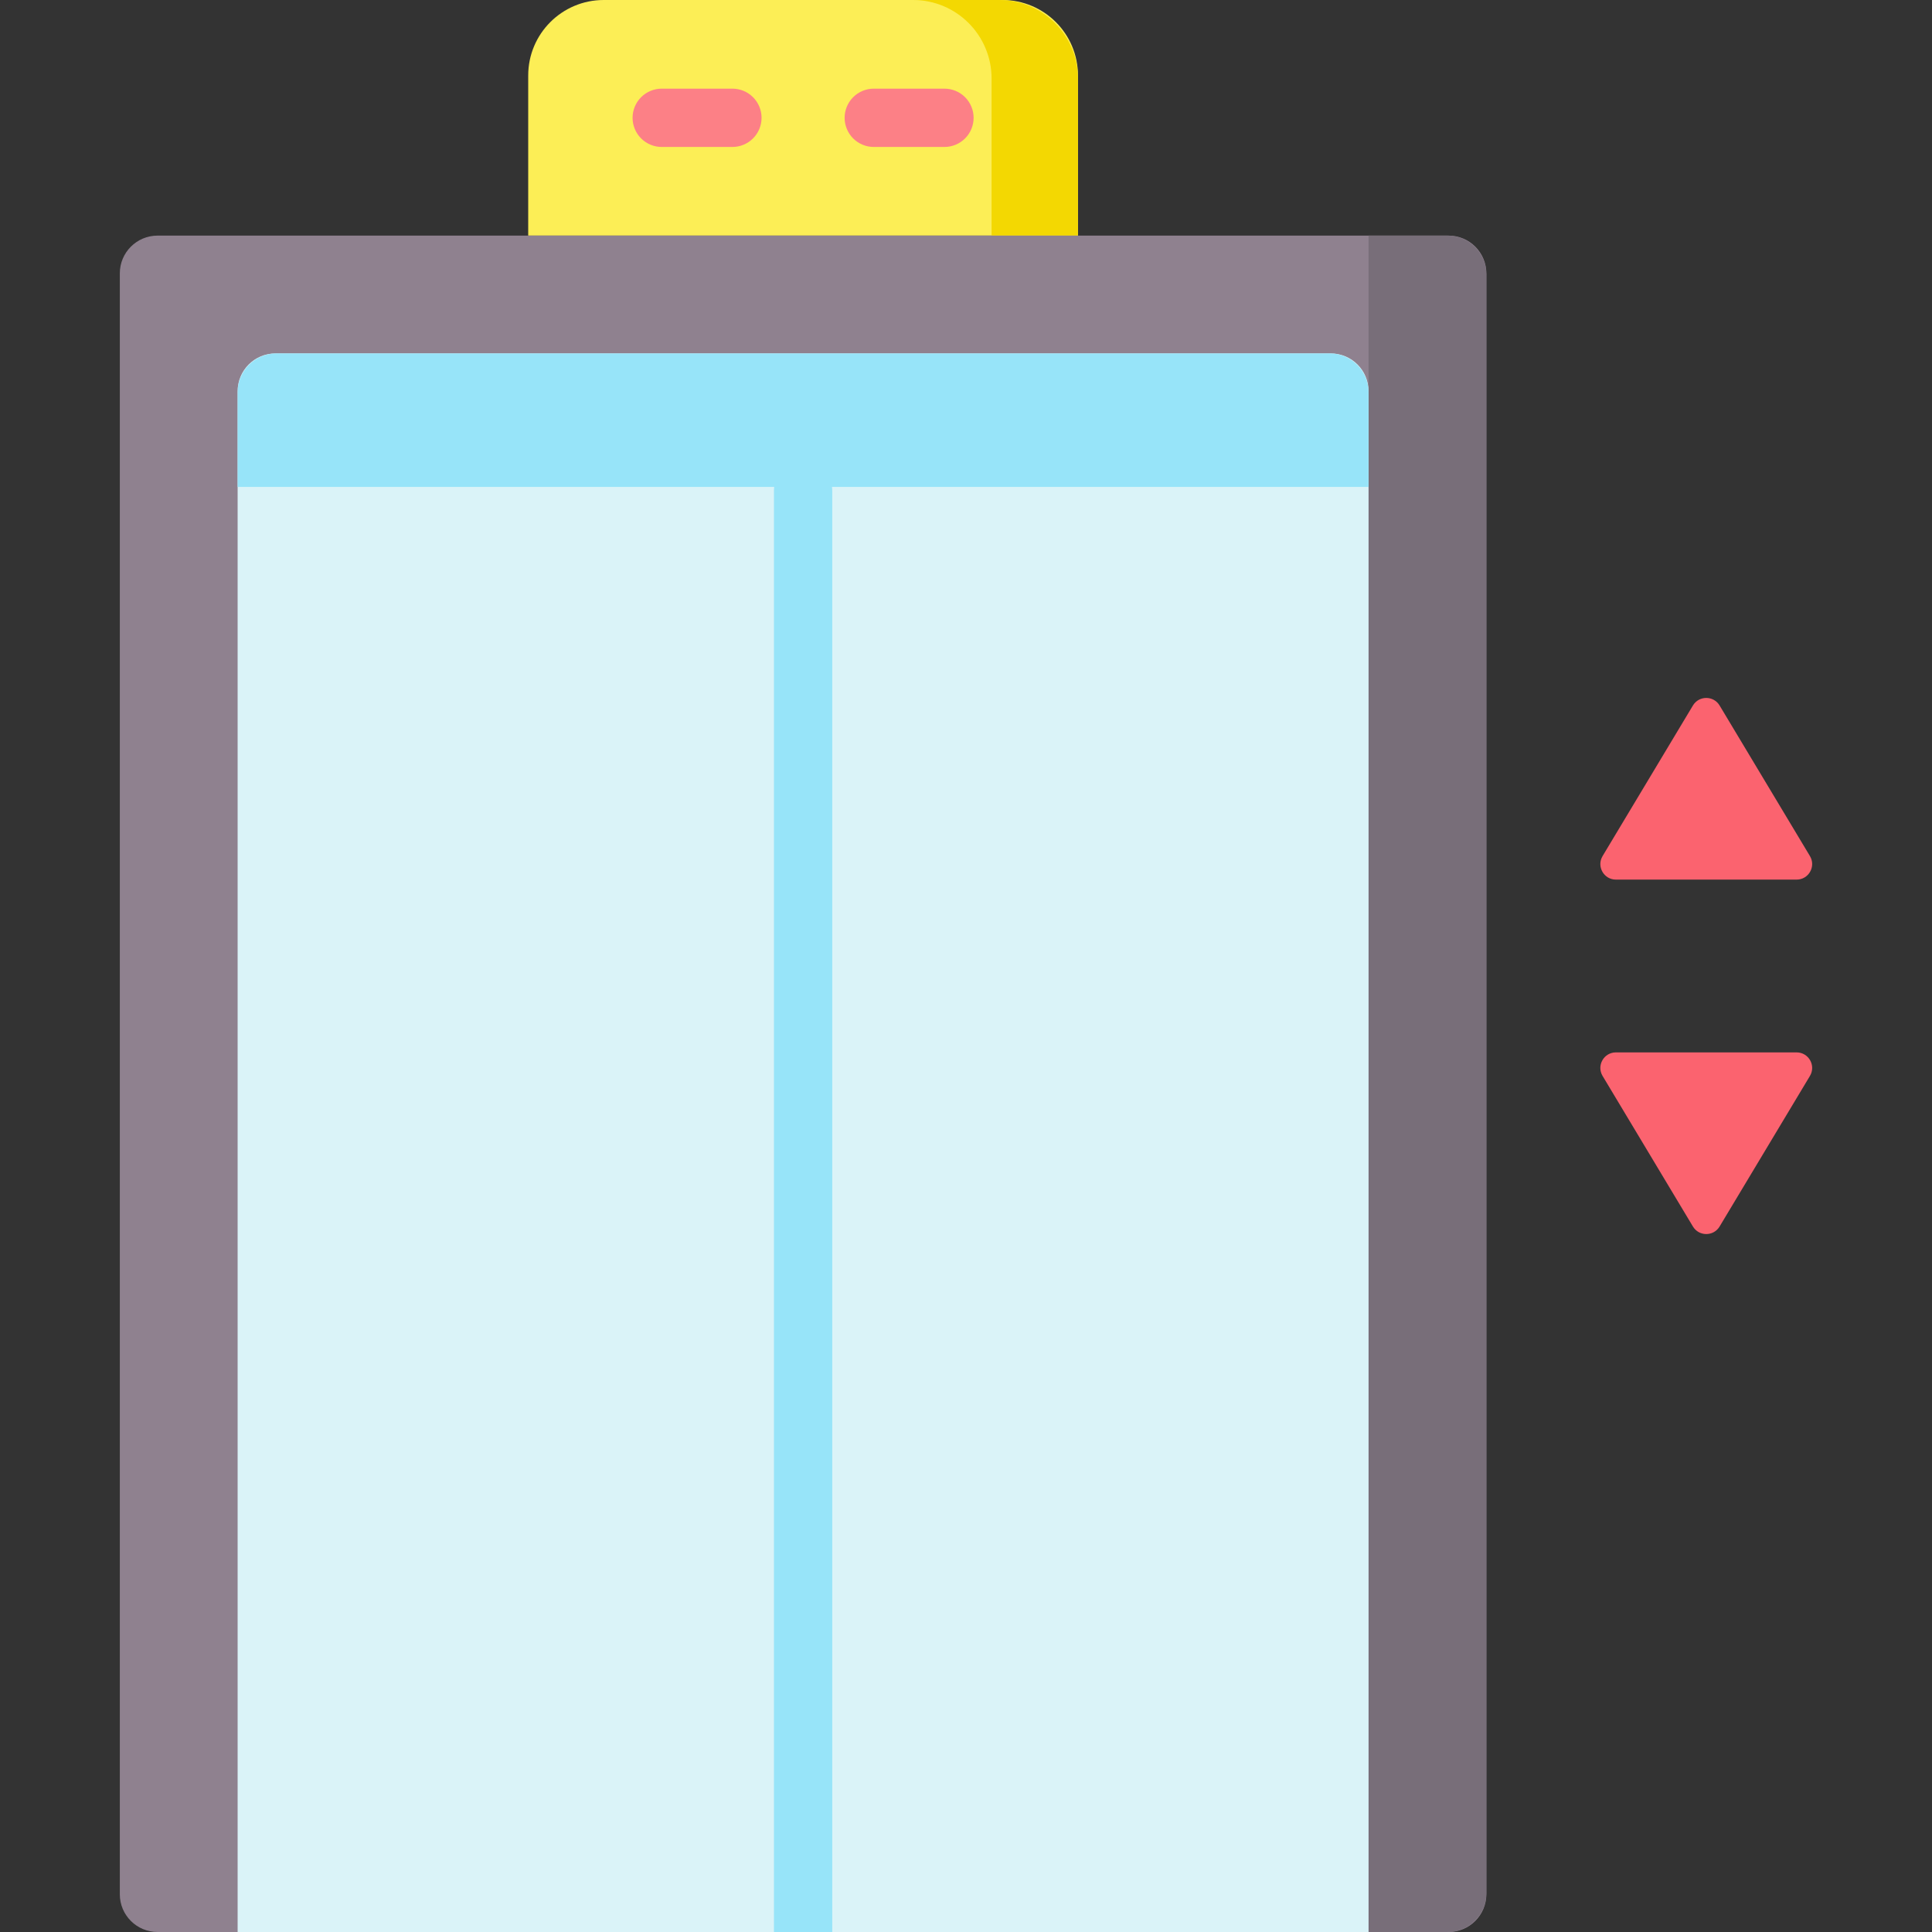 <svg xmlns="http://www.w3.org/2000/svg" width="512" height="512" viewBox="0 0 512 512" fill="none"><rect x="0" y="0" width="512" height="512" fill="#333333" stroke="none"/><path d="M285.673 62.439H139.982V20C139.982 8.954 148.936 0 159.982 0H265.673C276.719 0 285.673 8.954 285.673 20V62.439Z" fill="#FCEE56"></path><path d="M264.86 0H241.966C253.461 0 262.779 9.318 262.779 20.813V62.439H285.673V20.813C285.673 9.318 276.355 0 264.86 0Z" fill="#F3D802"></path><path d="M31.754 502V72.439C31.754 66.916 36.231 62.439 41.754 62.439H383.9C389.423 62.439 393.9 66.916 393.9 72.439V502C393.9 507.523 389.423 512 383.9 512H41.754C36.231 512 31.754 507.523 31.754 502Z" fill="#8F818F"></path><path d="M362.681 62.439V512H383.599C389.289 512 393.901 507.388 393.901 501.698V72.741C393.901 67.051 389.289 62.439 383.599 62.439H362.681Z" fill="#786E79"></path><path d="M362.681 512H62.974V103.659C62.974 98.136 67.451 93.659 72.974 93.659H352.681C358.204 93.659 362.681 98.136 362.681 103.659V512Z" fill="#DAF3F8"></path><path d="M479.652 226.865L455.71 186.962C454.11 184.294 450.244 184.294 448.643 186.962L424.701 226.865C423.053 229.612 425.031 233.106 428.234 233.106H476.117C479.322 233.106 481.3 229.611 479.652 226.865ZM479.652 285.135L455.71 325.038C454.11 327.705 450.244 327.705 448.643 325.038L424.701 285.135C423.053 282.388 425.031 278.894 428.234 278.894H476.117C479.322 278.894 481.3 282.389 479.652 285.135Z" fill="#FB636F"></path><path d="M250.291 38.946H231.56C229.511 38.946 227.545 38.132 226.097 36.683C224.648 35.234 223.834 33.269 223.834 31.22C223.834 29.171 224.648 27.206 226.097 25.757C227.545 24.308 229.511 23.494 231.56 23.494H250.291C252.34 23.494 254.305 24.308 255.754 25.757C257.203 27.206 258.017 29.171 258.017 31.22C258.017 33.269 257.203 35.234 255.754 36.683C254.305 38.132 252.34 38.946 250.291 38.946ZM194.096 38.946H175.365C173.316 38.946 171.35 38.132 169.902 36.683C168.453 35.234 167.639 33.269 167.639 31.22C167.639 29.171 168.453 27.206 169.902 25.757C171.35 24.308 173.316 23.494 175.365 23.494H194.096C196.145 23.494 198.11 24.308 199.559 25.757C201.008 27.206 201.822 29.171 201.822 31.22C201.822 33.269 201.008 35.234 199.559 36.683C198.11 38.132 196.145 38.946 194.096 38.946Z" fill="#FC8086"></path><path d="M212.828 122.355C211.813 122.355 210.809 122.555 209.871 122.943C208.934 123.331 208.082 123.9 207.365 124.618C206.647 125.335 206.078 126.187 205.69 127.124C205.302 128.062 205.102 129.066 205.102 130.081V512H220.555V130.081C220.555 128.032 219.741 126.067 218.292 124.618C216.842 123.169 214.877 122.355 212.828 122.355Z" fill="#97E4F9"></path><path d="M62.974 103.96V129.04H362.681V103.96C362.681 98.27 358.069 93.658 352.379 93.658H73.276C67.586 93.659 62.974 98.271 62.974 103.96Z" fill="#97E4F9"></path></svg>